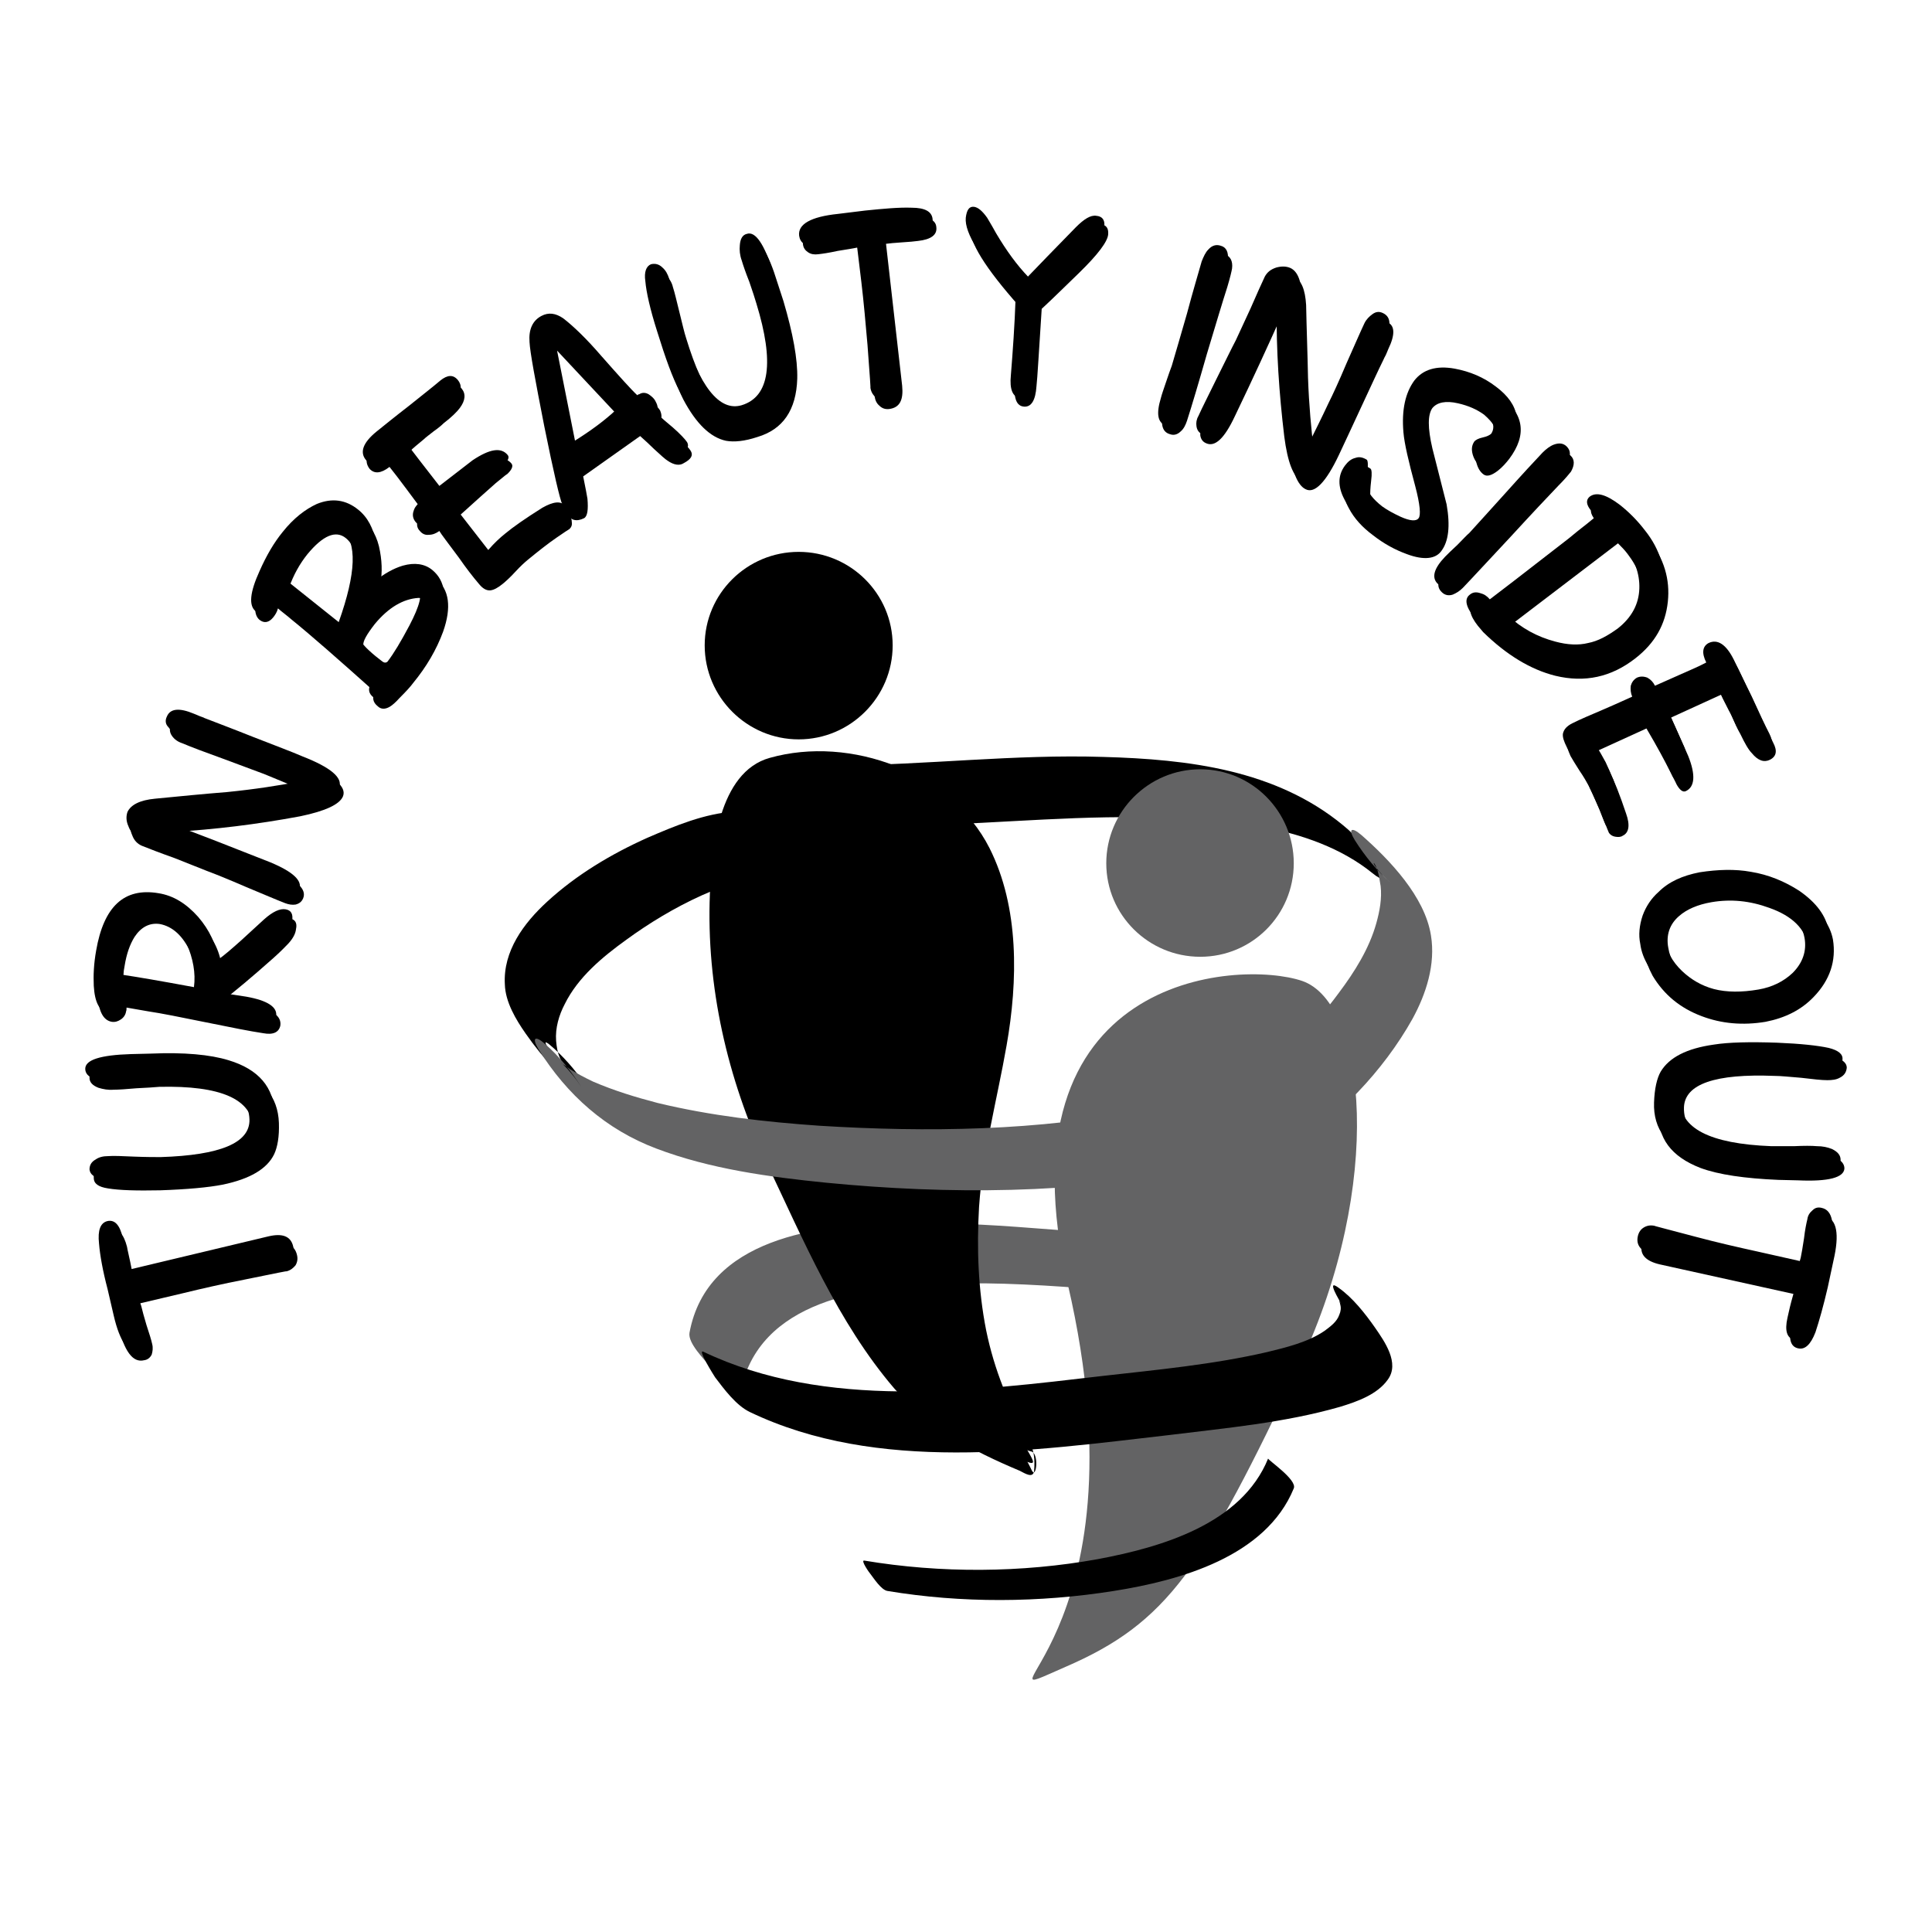 <?xml version="1.0" encoding="utf-8"?>
<!-- Generator: Adobe Illustrator 13.0.0, SVG Export Plug-In . SVG Version: 6.00 Build 14948)  -->
<!DOCTYPE svg PUBLIC "-//W3C//DTD SVG 1.0//EN" "http://www.w3.org/TR/2001/REC-SVG-20010904/DTD/svg10.dtd">
<svg version="1.0" id="Layer_1" xmlns="http://www.w3.org/2000/svg" xmlns:xlink="http://www.w3.org/1999/xlink" x="0px" y="0px"
	 width="192.756px" height="192.756px" viewBox="0 0 192.756 192.756" enable-background="new 0 0 192.756 192.756"
	 xml:space="preserve">
<g>
	<polygon fill-rule="evenodd" clip-rule="evenodd" fill="#FFFFFF" points="0,0 192.756,0 192.756,192.756 0,192.756 0,0 	"/>
	<path fill-rule="evenodd" clip-rule="evenodd" d="M89.061,64.39c0,5.162-4.215,9.377-9.377,9.377s-9.377-4.215-9.377-9.377
		s4.215-9.33,9.377-9.33S89.061,59.228,89.061,64.39L89.061,64.39z"/>
	<path fill-rule="evenodd" clip-rule="evenodd" fill="#636364" d="M120.934,123.541c-10.467,0-20.838-1.752-31.304-1.516
		c-7.909,0.143-19.085,1.469-20.838,10.939c-0.189,1.043,1.516,2.699,2.084,3.41c0.142,0.143,2.936,2.889,2.983,2.605
		c1.752-9.33,12.55-10.656,20.412-10.893c10.608-0.379,21.122,1.469,31.73,1.516c0.237,0-1.941-3.221-2.084-3.41
		C123.302,125.482,121.976,123.541,120.934,123.541L120.934,123.541z"/>
	<path fill-rule="evenodd" clip-rule="evenodd" d="M76.511,114.828c-8.382-17.76-6.488-35.709-0.142-37.888
		c6.394-2.226,30.546-0.758,23.3,29.884c-8.429,35.613,10.704,42.434,0.096,37.887C89.629,140.354,86.078,135.049,76.511,114.828
		L76.511,114.828z"/>
	<path fill-rule="evenodd" clip-rule="evenodd" d="M76.558,113.691c-2.652-5.73-4.499-11.746-5.256-17.997
		c-0.568-4.736-0.426-9.945,1.752-14.302c1.989-3.931,6.204-4.167,10.135-3.884c4.547,0.332,8.998,1.99,12.313,5.162
		c5.683,5.352,5.967,13.545,4.594,20.744c-0.947,5.02-2.131,9.898-2.558,15.061c-0.284,3.646-0.284,7.34,0,10.986
		c0.427,5.02,1.61,9.992,3.884,14.445c0.474,0.947,1.089,1.846,1.516,2.793c0.474,0.947,0.758-1.799-0.095-1.895
		c-0.379-0.094-0.758-0.283-1.09-0.426c-4.783-1.988-9.093-4.309-12.55-8.24C83.615,129.697,80.158,121.268,76.558,113.691
		c0.143,0.283-0.378,1.656-0.094,2.273c3.646,7.672,7.151,16.006,12.739,22.541c3.41,3.932,7.814,6.252,12.55,8.24
		c0.474,0.238,1.326,0.807,1.421,0c0.095-1.184,0-2.035-0.521-3.029c-1.989-3.459-3.458-7.057-4.263-10.988
		c-0.805-4.072-0.947-8.193-0.71-12.312c0.379-5.494,1.8-10.703,2.746-16.104c1.138-6.439,1.279-13.78-1.704-19.7
		c-3.836-7.577-13.876-11.271-21.928-8.998c-5.114,1.421-5.825,9.235-5.967,13.545c-0.379,9.282,1.752,18.423,5.636,26.806
		C76.322,115.633,76.843,114.26,76.558,113.691L76.558,113.691z"/>
	<path fill-rule="evenodd" clip-rule="evenodd" d="M73.338,80.966c-3.031,0.19-5.967,1.421-8.714,2.605
		c-3.599,1.61-7.104,3.694-10.04,6.394c-2.321,2.131-4.404,4.925-4.215,8.241c0.047,1.752,1.089,3.504,2.084,4.924
		c1.752,2.512,3.836,4.736,6.251,6.678c1.231,0.996-0.142-1.42-0.331-1.609c-0.995-1.469-2.227-2.889-3.6-4.025
		c-1.373-1.043,1.847,2.984,1.089,1.373c-0.237-0.521-0.332-1.137-0.379-1.705c-0.095-1.277,0.284-2.557,0.853-3.646
		c1.326-2.699,3.789-4.736,6.157-6.44c4.404-3.221,10.371-6.346,15.912-6.725c0.332-0.047-1.941-3.268-2.083-3.41
		C75.801,82.955,74.38,80.918,73.338,80.966L73.338,80.966z"/>
	<path fill-rule="evenodd" clip-rule="evenodd" d="M88.635,82.387c8.288,0,16.576-0.947,24.863-0.853
		c7.672,0.047,17.238,0.568,23.442,5.588c1.042,0.853,1.374,0.663,0.663-0.521c-0.947-1.516-2.179-3.125-3.599-4.262
		c-6.726-5.541-15.439-6.583-23.917-6.82c-8.855-0.284-17.665,0.805-26.52,0.853c-0.237,0,1.941,3.22,2.083,3.41
		C86.22,80.492,87.545,82.387,88.635,82.387L88.635,82.387z"/>
	<path fill-rule="evenodd" clip-rule="evenodd" fill="#636364" d="M129.694,136.092c8.431-17.949,6.631-35.994,0.237-38.219
		c-6.394-2.179-30.546-0.663-23.396,30.262c8.335,35.852-10.845,42.812-0.236,38.172
		C116.481,161.902,120.033,156.551,129.694,136.092L129.694,136.092z"/>
	<path fill-rule="evenodd" clip-rule="evenodd" fill="#636364" d="M138.788,88.117c-2.321-2.037-1.8-2.7-1.326-1.184
		c0.142,0.474,0.189,0.995,0.284,1.468c0.142,1.231-0.095,2.51-0.427,3.694c-0.71,2.557-2.179,4.878-3.741,6.961
		c-2.747,3.742-6.299,7.246-10.276,9.613c-0.427,0.285,3.978,6.678,5.067,6.062c5.066-3.078,9.66-7.908,12.55-13.07
		c1.373-2.51,2.32-5.447,1.847-8.335c-0.615-3.883-4.12-7.53-6.914-9.993c-1.042-0.899-1.373-0.615-0.663,0.521
		C136.183,85.417,137.414,86.933,138.788,88.117L138.788,88.117z"/>
	<path fill-rule="evenodd" clip-rule="evenodd" fill="#636364" d="M114.209,110.707c-10.562,2.131-21.738,2.273-32.441,1.609
		c-5.446-0.379-10.845-0.994-16.149-2.271c-2.178-0.568-4.357-1.232-6.441-2.131c-0.805-0.381-1.61-0.807-2.368-1.279
		c-0.095-0.096-0.758-0.568-0.616-0.426c-0.284-0.285-0.284-0.238,0,0c0.663,0.662,1.278,1.42,1.799,2.225
		c-0.995-1.562-2.226-3.078-3.599-4.262c-0.994-0.9-1.373-0.664-0.663,0.521c2.842,4.545,6.725,8.002,11.745,9.896
		c5.352,2.037,11.271,2.842,16.954,3.41c12.124,1.184,24.911,1.137,36.845-1.277c0.379-0.049-1.941-3.221-2.083-3.363
		C116.719,112.791,115.155,110.518,114.209,110.707L114.209,110.707z"/>
	<path fill-rule="evenodd" clip-rule="evenodd" d="M126.521,145.516c-2.652,6.535-10.655,8.855-17.001,10.041
		c-7.578,1.373-15.676,1.42-23.301,0.141c-0.379-0.047,0.521,1.232,0.615,1.326c0.332,0.426,1.089,1.611,1.705,1.705
		c7.388,1.232,15.155,1.184,22.59,0c6.583-1.041,15.155-3.41,17.949-10.229C129.458,147.646,126.475,145.658,126.521,145.516
		L126.521,145.516z"/>
	<path fill-rule="evenodd" clip-rule="evenodd" d="M133.815,130.076c-0.38-0.615-0.143-0.236-0.095,0.096
		c0.095,0.332,0.047,0.662-0.095,0.994c-0.237,0.711-0.9,1.184-1.468,1.609c-1.658,1.139-3.837,1.658-5.778,2.131
		c-5.352,1.232-10.893,1.754-16.339,2.369c-13.024,1.516-27.658,3.41-39.876-2.416c-0.616-0.283,1.089,2.416,1.184,2.559
		c0.9,1.184,2.083,2.793,3.457,3.457c12.739,6.109,28.131,3.883,41.675,2.32c5.73-0.711,11.65-1.232,17.239-2.842
		c1.704-0.521,3.693-1.23,4.735-2.699c1.231-1.658-0.331-3.836-1.278-5.209c-0.995-1.422-2.227-2.984-3.646-3.979
		C132.252,127.52,133.673,129.793,133.815,130.076L133.815,130.076z"/>
	<path fill-rule="evenodd" clip-rule="evenodd" fill="#636364" d="M129.079,86.128c0,5.162-4.168,9.33-9.33,9.33
		c-5.161,0-9.376-4.167-9.376-9.33s4.215-9.377,9.376-9.377C124.911,76.751,129.079,80.966,129.079,86.128L129.079,86.128z"/>
	<path fill-rule="evenodd" clip-rule="evenodd" d="M11.062,122.736c0.758-0.189,1.279,0.379,1.61,1.656
		c0.047,0.332,0.19,0.854,0.332,1.564c0.142,0.709,0.237,1.23,0.332,1.562l13.829-3.314c1.421-0.332,2.226,0,2.463,0.994
		c0.095,0.379,0.047,0.711-0.142,1.041c-0.237,0.285-0.521,0.521-0.947,0.615c0.284-0.094-1.089,0.189-4.12,0.807
		c-2.179,0.426-4.262,0.898-6.204,1.373l-4.215,0.994l0.095,0.283c0.095,0.428,0.284,1.09,0.521,1.896
		c0.284,0.852,0.474,1.467,0.568,1.893c0.095,0.379,0.047,0.711-0.047,1.043c-0.142,0.283-0.379,0.52-0.758,0.568
		c-1.137,0.283-1.989-0.9-2.652-3.6l-0.615-2.605c-0.426-1.846-0.711-3.361-0.853-4.594
		C10.114,123.588,10.398,122.879,11.062,122.736L11.062,122.736z"/>
	<path fill-rule="evenodd" clip-rule="evenodd" d="M15.418,105.971c3.362-0.094,5.967,0.143,7.814,0.664
		c2.984,0.947,4.499,2.746,4.594,5.398c0.047,1.373-0.142,2.416-0.474,3.125c-0.71,1.469-2.415,2.463-5.115,3.031
		c-1.468,0.285-3.551,0.475-6.251,0.568c-2.368,0.047-4.073,0-5.209-0.189c-0.947-0.143-1.421-0.473-1.421-1.041
		c-0.047-0.428,0.189-0.758,0.568-0.996c0.379-0.188,0.758-0.33,1.231-0.33c0.568,0,1.468,0,2.604,0.047
		c1.184,0.047,2.083,0.096,2.652,0.047c5.967-0.143,8.903-1.42,8.856-3.693c-0.095-2.936-3.22-4.311-9.377-4.168
		c-0.521,0.047-1.279,0.096-2.273,0.143c-1.042,0.094-1.799,0.143-2.273,0.143c-0.568,0.047-1.042-0.049-1.515-0.189
		c-0.616-0.238-0.9-0.568-0.9-0.996c-0.047-0.898,1.468-1.42,4.499-1.516L15.418,105.971L15.418,105.971z"/>
	<path fill-rule="evenodd" clip-rule="evenodd" d="M28.868,91.622c0.568,0.095,0.805,0.426,0.663,1.089
		c-0.047,0.427-0.284,0.9-0.757,1.421c-0.237,0.237-0.711,0.757-1.516,1.468c-2.131,1.895-3.836,3.314-5.067,4.262l2.747,0.475
		c2.179,0.33,3.173,0.994,3.031,1.988c-0.142,0.664-0.71,0.947-1.705,0.758c-1.279-0.189-3.173-0.568-5.73-1.088
		c-2.558-0.521-4.452-0.9-5.73-1.09l-2.179-0.379c0,0.141,0,0.283-0.047,0.379c-0.047,0.332-0.236,0.615-0.521,0.805
		s-0.568,0.285-0.9,0.236c-0.853-0.143-1.326-1.041-1.421-2.699c-0.047-1.041,0.047-2.226,0.237-3.504
		c0.758-4.404,2.842-6.346,6.251-5.777c1.468,0.284,2.794,1.042,3.931,2.368c1.184,1.326,1.847,2.747,1.989,4.31
		c0.664-0.521,1.468-1.184,2.368-1.989c0.758-0.663,1.516-1.373,2.273-2.036C27.637,91.858,28.347,91.527,28.868,91.622
		L28.868,91.622z M15.939,92.189c-0.995-0.142-1.847,0.285-2.51,1.279c-0.474,0.758-0.805,1.705-0.995,2.889
		c-0.142,0.663-0.142,1.23-0.094,1.752c1.657,0.236,4.12,0.664,7.388,1.232c0.189-1.422-0.047-2.842-0.71-4.31
		C18.26,93.374,17.218,92.427,15.939,92.189L15.939,92.189z"/>
	<path fill-rule="evenodd" clip-rule="evenodd" d="M30.573,76.325c2.794,1.137,4.025,2.179,3.646,3.126
		c-0.332,0.805-1.752,1.468-4.262,1.989c-4.31,0.805-8.572,1.326-12.74,1.563c2.937,1.089,6.347,2.368,10.182,3.931
		c2.273,0.9,3.221,1.8,2.842,2.699c-0.142,0.332-0.379,0.521-0.758,0.616c-0.332,0.047-0.663,0-1.042-0.142
		c-0.853-0.332-2.178-0.9-3.883-1.61c-1.752-0.757-3.031-1.278-3.931-1.61c-0.71-0.284-1.8-0.71-3.22-1.279
		c-1.468-0.521-2.558-0.947-3.268-1.231c-0.426-0.189-0.758-0.521-0.947-1.042c-0.237-0.521-0.237-0.994-0.047-1.468
		c0.284-0.71,1.184-1.137,2.699-1.326c2.416-0.189,4.831-0.426,7.246-0.663c2.794-0.285,5.209-0.616,7.151-1.042
		c-1.042-0.426-2.368-0.995-3.884-1.61c-0.899-0.332-2.273-0.853-4.072-1.516c-1.848-0.663-3.221-1.184-4.12-1.563
		c-0.427-0.142-0.758-0.379-0.995-0.71c-0.237-0.332-0.284-0.663-0.142-1.089c0.331-0.758,1.231-0.853,2.699-0.284
		c0.142,0.047,0.332,0.142,0.568,0.237c0.284,0.095,0.426,0.189,0.521,0.189c1.089,0.426,2.699,1.089,4.878,1.941
		C27.874,75.236,29.484,75.898,30.573,76.325L30.573,76.325z"/>
	<path fill-rule="evenodd" clip-rule="evenodd" d="M36.161,51.746c0.9,0.758,1.516,1.847,1.752,3.268
		c0.237,1.279,0.237,2.558-0.095,3.836c0.9-0.758,1.8-1.231,2.794-1.516c1.184-0.332,2.131-0.189,2.889,0.426
		c1.326,1.042,1.563,2.841,0.71,5.257c-0.663,1.8-1.658,3.504-2.983,5.115c-0.237,0.332-0.71,0.852-1.374,1.515
		c-0.379,0.426-0.71,0.71-0.947,0.853c-0.474,0.284-0.9,0.284-1.231-0.047c-0.474-0.379-0.568-0.853-0.284-1.42
		c-3.599-3.221-6.346-5.636-8.335-7.246c-0.426-0.379-0.9-0.71-1.326-1.089c-0.095,0.379-0.284,0.663-0.474,0.9
		c-0.426,0.521-0.9,0.616-1.374,0.237c-0.663-0.568-0.568-1.895,0.426-3.978c0.711-1.61,1.468-2.889,2.273-3.883
		c1.137-1.374,2.273-2.321,3.458-2.794C33.509,50.515,34.883,50.704,36.161,51.746L36.161,51.746z M34.504,53.687
		c-0.995-0.805-2.273-0.284-3.836,1.61c-0.758,0.947-1.374,2.037-1.847,3.362c0.332,0.284,2.131,1.705,5.352,4.263
		C35.925,58.044,36.067,54.966,34.504,53.687L34.504,53.687z M42.129,59.749c-0.095-0.047-0.189-0.095-0.379-0.095
		c-1.516,0.095-2.983,0.947-4.357,2.605c-0.805,1.042-1.231,1.752-1.136,2.179c0.047,0.426,0.615,1.042,1.657,1.894l0.663,0.568
		c0.19,0.142,0.332,0.142,0.474-0.047c0.616-0.758,1.374-1.989,2.179-3.6C42.271,61.312,42.555,60.128,42.129,59.749L42.129,59.749z
		"/>
	<path fill-rule="evenodd" clip-rule="evenodd" d="M56.763,51.367c0.189,0.189,0.284,0.426,0.284,0.71
		c0.047,0.332-0.048,0.521-0.237,0.71c-0.095,0.048-0.521,0.332-1.279,0.853c-0.9,0.615-1.847,1.373-2.889,2.226
		c-0.285,0.237-0.71,0.616-1.231,1.184s-0.947,0.947-1.231,1.184c-0.521,0.426-0.899,0.616-1.231,0.664
		c-0.426,0.047-0.805-0.19-1.184-0.664c-0.568-0.663-1.231-1.515-1.989-2.604c-1.089-1.468-1.752-2.321-1.942-2.652
		c-0.332,0.236-0.663,0.379-1.042,0.379c-0.378,0.047-0.663-0.095-0.899-0.379c-0.284-0.284-0.332-0.616-0.237-0.995
		c0.095-0.379,0.284-0.71,0.568-0.947c-0.284-0.379-0.852-1.137-1.657-2.226c-0.71-0.948-1.279-1.705-1.705-2.226
		c-0.853,0.663-1.516,0.71-1.989,0.189c-0.615-0.805-0.284-1.705,1.09-2.841c0.663-0.568,1.752-1.421,3.173-2.558
		c1.42-1.089,2.51-1.942,3.22-2.557c0.71-0.568,1.278-0.568,1.705-0.047c0.426,0.521,0.378,1.184-0.189,1.941
		c-0.284,0.379-0.805,0.9-1.61,1.516c-0.189,0.189-0.521,0.474-0.995,0.805c-0.474,0.379-0.805,0.615-0.995,0.805
		c-0.568,0.474-1.042,0.852-1.373,1.184c0.71,0.947,1.847,2.416,3.315,4.31c1.137-0.853,2.226-1.705,3.363-2.558
		c1.657-1.136,2.794-1.326,3.457-0.521c0.19,0.237,0.047,0.616-0.473,1.089c0.142-0.142-0.237,0.142-1.089,0.852
		c-0.853,0.758-2.084,1.847-3.646,3.268l3.268,4.262c0.663-0.663,1.231-1.184,1.705-1.61c0.805-0.663,2.083-1.516,3.741-2.558
		C55.579,50.893,56.336,50.846,56.763,51.367L56.763,51.367z"/>
	<path fill-rule="evenodd" clip-rule="evenodd" d="M68.934,45.021c0.237,0.426,0,0.805-0.71,1.184
		c-0.426,0.284-0.994,0.189-1.61-0.237c-0.237-0.142-0.71-0.568-1.374-1.184c-0.426-0.426-0.899-0.852-1.373-1.278l-5.683,4.025
		c0.237,1.184,0.379,1.895,0.426,2.226c0.095,1.089,0,1.752-0.332,1.941c-0.757,0.379-1.374,0.237-1.752-0.521
		c-0.284-0.474-0.9-3.078-1.847-7.814c-0.9-4.594-1.374-7.388-1.468-8.335c-0.095-1.279,0.332-2.178,1.231-2.652
		c0.663-0.379,1.374-0.284,2.131,0.284c1.089,0.805,2.368,2.037,3.789,3.694c1.8,2.036,2.983,3.363,3.599,3.931
		c0.047-0.047,0.142-0.047,0.189-0.094c0.332-0.19,0.616-0.143,0.947,0c0.332,0.189,0.568,0.473,0.758,0.757
		c0.189,0.426,0.189,0.805,0,1.137c0.568,0.474,1.089,0.947,1.657,1.421C68.271,44.215,68.744,44.689,68.934,45.021L68.934,45.021z
		 M61.925,41.753l-6.346-6.772c0.663,3.363,1.326,6.678,1.989,9.993C59.32,43.837,60.788,42.795,61.925,41.753L61.925,41.753z"/>
	<path fill-rule="evenodd" clip-rule="evenodd" d="M78.169,30.055c0.947,3.221,1.42,5.778,1.373,7.72
		c-0.095,3.125-1.42,5.067-3.978,5.825c-1.279,0.426-2.321,0.521-3.126,0.379c-1.562-0.332-2.983-1.705-4.262-4.121
		c-0.663-1.326-1.421-3.268-2.226-5.873c-0.663-2.273-1.089-3.931-1.184-5.067c-0.095-0.947,0.094-1.516,0.615-1.658
		c0.378-0.142,0.758-0.047,1.136,0.284c0.285,0.284,0.521,0.663,0.616,1.089c0.189,0.568,0.378,1.42,0.663,2.557
		c0.285,1.137,0.474,1.989,0.663,2.557c1.752,5.731,3.694,8.241,5.92,7.53c2.794-0.853,3.315-4.215,1.516-10.135
		c-0.143-0.474-0.426-1.184-0.758-2.131c-0.332-0.994-0.616-1.705-0.758-2.178c-0.142-0.521-0.189-0.995-0.189-1.516
		c0.047-0.616,0.284-0.995,0.758-1.137c0.853-0.284,1.705,1.042,2.604,3.979L78.169,30.055L78.169,30.055z"/>
	<path fill-rule="evenodd" clip-rule="evenodd" d="M93.418,22.667c0.095,0.758-0.521,1.232-1.847,1.374
		c-0.332,0.047-0.853,0.094-1.61,0.142c-0.71,0.048-1.231,0.095-1.563,0.142l1.61,14.161c0.142,1.42-0.237,2.178-1.279,2.32
		c-0.379,0.047-0.71-0.047-0.994-0.331c-0.285-0.237-0.426-0.569-0.474-0.948c0,0.284-0.095-1.137-0.332-4.215
		c-0.189-2.226-0.379-4.309-0.616-6.346l-0.473-4.262h-0.332c-0.426,0.095-1.089,0.189-1.941,0.332
		c-0.853,0.189-1.516,0.284-1.942,0.331c-0.378,0.047-0.71,0-0.994-0.189s-0.474-0.426-0.521-0.805
		c-0.142-1.136,1.184-1.894,3.883-2.178l2.7-0.332c1.894-0.189,3.41-0.284,4.641-0.284C92.66,21.625,93.371,21.957,93.418,22.667
		L93.418,22.667z"/>
	<path fill-rule="evenodd" clip-rule="evenodd" d="M110.562,23.378c-0.048,0.71-0.995,1.989-2.89,3.836
		c-1.231,1.184-2.462,2.415-3.741,3.599c-0.284,4.31-0.426,6.915-0.521,7.72c-0.096,1.421-0.521,2.083-1.231,2.036
		c-0.758-0.047-1.042-0.805-0.947-2.273c0.236-2.368,0.379-4.925,0.474-7.719c-3.41-3.836-5.068-6.488-4.925-8.003
		c0.047-0.758,0.331-1.089,0.805-1.042c0.379,0,0.853,0.379,1.327,1.089c0.047,0.095,0.331,0.568,0.899,1.515
		c0.994,1.752,2.036,3.221,3.173,4.31c1.042-1.089,2.652-2.747,4.736-4.925c0.805-0.805,1.468-1.184,2.084-1.137
		C110.373,22.431,110.609,22.762,110.562,23.378L110.562,23.378z"/>
	<path fill-rule="evenodd" clip-rule="evenodd" d="M118.424,41.99c-0.143,0.426-0.332,0.805-0.616,1.042
		c-0.331,0.332-0.71,0.426-1.089,0.284c-0.853-0.237-0.994-1.184-0.521-2.747c0.142-0.332,0.331-0.9,0.567-1.61
		c0.237-0.71,0.427-1.231,0.521-1.563c0.379-1.184,0.853-2.889,1.516-5.209c0.615-2.321,1.137-4.073,1.516-5.209
		c0.142-0.521,0.378-0.9,0.662-1.231c0.332-0.379,0.758-0.521,1.231-0.379c0.521,0.19,0.806,0.663,0.711,1.421
		c-0.048,0.284-0.189,0.9-0.474,1.847c-0.474,1.468-1.137,3.694-2.036,6.677C119.561,38.295,118.897,40.522,118.424,41.99
		L118.424,41.99z"/>
	<path fill-rule="evenodd" clip-rule="evenodd" d="M133.578,45.399c-1.278,2.7-2.415,3.884-3.315,3.41
		c-0.805-0.379-1.42-1.847-1.704-4.404c-0.569-4.357-0.806-8.62-0.758-12.787c-1.279,2.841-2.794,6.157-4.594,9.898
		c-1.042,2.226-1.989,3.126-2.889,2.699c-0.332-0.142-0.521-0.426-0.569-0.805c0-0.332,0.048-0.664,0.19-1.042
		c0.426-0.805,1.041-2.084,1.894-3.789c0.853-1.657,1.469-2.936,1.848-3.789c0.331-0.71,0.853-1.752,1.468-3.173
		c0.616-1.374,1.137-2.462,1.468-3.125c0.189-0.426,0.568-0.711,1.09-0.9c0.521-0.189,0.994-0.189,1.421,0.047
		c0.71,0.332,1.089,1.231,1.184,2.794c0.048,2.415,0.143,4.83,0.189,7.246c0.095,2.794,0.331,5.209,0.568,7.198
		c0.568-1.042,1.184-2.273,1.895-3.741c0.379-0.9,0.994-2.226,1.8-4.025c0.757-1.8,1.373-3.126,1.799-3.979
		c0.189-0.378,0.427-0.71,0.758-0.947c0.332-0.237,0.71-0.237,1.09-0.047c0.758,0.332,0.805,1.231,0.095,2.699
		c-0.048,0.142-0.143,0.332-0.237,0.568c-0.142,0.237-0.189,0.379-0.237,0.474c-0.521,1.042-1.23,2.605-2.225,4.736
		C134.81,42.747,134.1,44.311,133.578,45.399L133.578,45.399z"/>
	<path fill-rule="evenodd" clip-rule="evenodd" d="M143.808,54.966c-0.568,0.805-1.752,0.947-3.409,0.332
		c-1.185-0.426-2.321-1.042-3.41-1.894c-1.089-0.805-1.895-1.705-2.415-2.7c-0.711-1.278-0.711-2.415,0-3.41
		c0.284-0.378,0.663-0.616,1.041-0.758c0.379-0.142,0.758-0.047,1.137,0.237c0.095,0.095,0.143,0.474,0.048,1.184
		c-0.095,0.805-0.095,1.279-0.095,1.421c0.142,0.663,0.663,1.326,1.562,1.989c0.521,0.379,1.137,0.758,1.848,1.042
		c0.994,0.474,1.61,0.521,1.847,0.189c0.237-0.332,0.095-1.374-0.379-3.22c-0.663-2.462-1.042-4.262-1.184-5.399
		c-0.19-2.179,0.188-3.931,1.136-5.162c0.806-1.089,2.132-1.469,3.979-1.137c1.516,0.237,2.889,0.853,4.12,1.752
		c2.415,1.847,2.747,3.931,0.947,6.346c-0.332,0.426-0.711,0.853-1.137,1.184c-0.615,0.474-1.089,0.616-1.421,0.379
		c-0.331-0.237-0.568-0.616-0.71-1.137c-0.143-0.474-0.095-0.9,0.189-1.231c0.142-0.189,0.426-0.331,0.853-0.426
		c0.379-0.095,0.663-0.236,0.805-0.426c0.332-0.426,0.284-0.9-0.048-1.515c-0.236-0.474-0.615-0.853-1.041-1.231
		c-0.711-0.521-1.563-0.899-2.605-1.137c-1.23-0.284-2.083-0.095-2.557,0.474c-0.474,0.663-0.474,1.989,0,4.026
		c0.474,1.847,0.947,3.741,1.42,5.588C144.708,52.503,144.519,54.019,143.808,54.966L143.808,54.966z"/>
	<path fill-rule="evenodd" clip-rule="evenodd" d="M145.939,58.66c-0.332,0.332-0.663,0.521-0.995,0.664
		c-0.426,0.142-0.805,0.047-1.089-0.237c-0.663-0.616-0.38-1.468,0.758-2.652c0.236-0.284,0.663-0.71,1.184-1.231
		c0.521-0.521,0.947-0.9,1.184-1.184c0.853-0.853,2.084-2.179,3.646-3.979c1.611-1.799,2.842-3.125,3.694-4.025
		c0.332-0.378,0.71-0.616,1.09-0.758c0.521-0.237,0.947-0.142,1.278,0.189c0.426,0.379,0.426,0.947,0.047,1.61
		c-0.189,0.237-0.568,0.71-1.278,1.421c-1.042,1.089-2.652,2.794-4.736,5.067C148.591,55.818,147.028,57.523,145.939,58.66
		L145.939,58.66z"/>
	<path fill-rule="evenodd" clip-rule="evenodd" d="M163.178,65.669c-2.416,1.895-5.067,2.463-8.004,1.752
		c-2.463-0.616-4.878-2.084-7.198-4.357c-0.143-0.189-0.332-0.379-0.521-0.616c-0.853-1.089-0.994-1.847-0.426-2.273
		c0.284-0.237,0.663-0.284,1.042-0.142c0.379,0.142,0.71,0.331,0.947,0.615c0.805-0.568,1.657-1.184,2.462-1.847l5.21-4.073
		c0.379-0.284,0.899-0.663,1.516-1.136c0.758-0.663,1.278-1.042,1.468-1.184c-0.189-0.189-0.379-0.379-0.521-0.521
		c-0.521-0.663-0.568-1.137-0.142-1.421c0.663-0.521,1.657-0.284,2.983,0.805c0.9,0.71,1.753,1.515,2.51,2.51
		c1.517,1.942,2.132,4.025,1.896,6.252C166.161,62.307,165.119,64.153,163.178,65.669L163.178,65.669z M161.805,63.538
		c1.373-1.089,2.083-2.416,2.131-3.979c0.047-1.468-0.474-2.889-1.563-4.309c-0.284-0.379-0.615-0.711-0.947-1.042l-10.561,8.051
		c1.326,1.279,2.937,2.179,4.736,2.652c1.184,0.284,2.272,0.332,3.268,0.142C159.814,64.817,160.81,64.343,161.805,63.538
		L161.805,63.538z"/>
	<path fill-rule="evenodd" clip-rule="evenodd" d="M161.898,83.381c-0.189,0.143-0.474,0.143-0.758,0.095
		c-0.284-0.048-0.474-0.189-0.615-0.379c-0.047-0.095-0.237-0.568-0.568-1.421c-0.379-1.042-0.9-2.131-1.468-3.315
		c-0.189-0.332-0.474-0.853-0.9-1.468c-0.426-0.663-0.71-1.136-0.899-1.468c-0.284-0.616-0.379-1.042-0.331-1.373
		c0.047-0.379,0.378-0.711,0.899-0.995c0.758-0.379,1.752-0.853,2.983-1.374c1.657-0.71,2.652-1.137,2.983-1.279
		c-0.142-0.379-0.189-0.758-0.095-1.089c0.048-0.379,0.237-0.663,0.568-0.806c0.331-0.189,0.71-0.189,1.042,0
		c0.331,0.143,0.616,0.427,0.805,0.758c0.427-0.189,1.279-0.568,2.558-1.136c1.042-0.426,1.895-0.853,2.511-1.136
		c-0.427-0.995-0.379-1.611,0.283-1.942c0.9-0.474,1.705,0.095,2.511,1.658c0.379,0.805,0.994,2.036,1.752,3.694
		s1.373,2.889,1.753,3.694c0.426,0.805,0.331,1.373-0.332,1.705c-0.568,0.284-1.184,0.095-1.8-0.663
		c-0.332-0.332-0.711-0.995-1.137-1.894c-0.142-0.237-0.331-0.616-0.568-1.137c-0.236-0.521-0.426-0.947-0.568-1.184
		c-0.331-0.663-0.615-1.184-0.805-1.61c-1.137,0.521-2.794,1.279-4.973,2.273c0.568,1.278,1.137,2.557,1.705,3.836
		c0.757,1.895,0.663,3.079-0.237,3.505c-0.284,0.142-0.615-0.095-0.947-0.71c0.095,0.189-0.095-0.237-0.615-1.231
		c-0.521-1.042-1.278-2.462-2.368-4.31l-4.878,2.226c0.521,0.805,0.899,1.468,1.185,2.037c0.473,0.947,1.041,2.368,1.657,4.215
		C162.656,82.339,162.515,83.097,161.898,83.381L161.898,83.381z"/>
	<path fill-rule="evenodd" clip-rule="evenodd" d="M176.153,101.945c-2.272,0.379-4.404,0.189-6.393-0.568
		c-2.132-0.805-3.741-2.131-4.878-4.025c-0.427-0.805-0.711-1.562-0.854-2.273c-0.142-0.947-0.094-1.895,0.285-2.841
		c0.331-0.9,0.853-1.705,1.562-2.416c0.995-0.947,2.368-1.61,4.072-1.894c1.848-0.332,3.6-0.379,5.163-0.095
		c1.752,0.332,3.362,0.947,4.782,1.941c1.705,1.137,2.7,2.463,2.984,3.979c0.331,2.084-0.284,4.024-1.942,5.729
		C179.705,100.762,178.096,101.566,176.153,101.945L176.153,101.945z M175.822,99.625c1.373-0.236,2.558-0.805,3.41-1.705
		c1.042-0.994,1.421-2.131,1.184-3.457c-0.284-1.799-1.61-3.078-3.884-3.883c-1.941-0.71-3.836-0.9-5.777-0.568
		c-1.373,0.236-2.463,0.71-3.221,1.373c-0.947,0.805-1.326,1.895-1.089,3.173c0.189,1.184,0.805,2.226,1.752,3.172
		c0.9,0.9,1.989,1.469,3.173,1.801C172.696,99.861,174.165,99.91,175.822,99.625L175.822,99.625z"/>
	<path fill-rule="evenodd" clip-rule="evenodd" d="M177.432,117.717c-3.362-0.143-5.967-0.521-7.766-1.186
		c-2.937-1.135-4.31-2.982-4.215-5.682c0.047-1.373,0.236-2.369,0.662-3.078c0.806-1.373,2.558-2.273,5.257-2.699
		c1.516-0.189,3.6-0.238,6.299-0.143c2.368,0.047,4.073,0.236,5.162,0.521c0.947,0.189,1.421,0.566,1.421,1.088
		c-0.047,0.428-0.236,0.758-0.71,0.994c-0.332,0.189-0.758,0.238-1.231,0.238c-0.568,0-1.421-0.096-2.605-0.238
		c-1.184-0.094-2.036-0.189-2.651-0.189c-5.92-0.236-8.951,0.807-9.046,3.127c-0.095,2.936,2.937,4.498,9.093,4.736
		c0.521,0,1.279,0,2.273,0c1.042,0,1.8,0,2.273,0c0.568,0.047,1.042,0.141,1.516,0.33c0.568,0.238,0.853,0.615,0.853,1.043
		c-0.048,0.9-1.563,1.326-4.642,1.184L177.432,117.717L177.432,117.717z"/>
	<path fill-rule="evenodd" clip-rule="evenodd" d="M179.422,134.529c-0.759-0.143-0.995-0.9-0.711-2.18
		c0.095-0.379,0.237-0.898,0.379-1.562c0.189-0.711,0.332-1.23,0.427-1.562l-13.924-3.078c-1.421-0.332-1.989-0.994-1.8-1.941
		c0.095-0.428,0.284-0.711,0.615-0.854c0.332-0.189,0.711-0.236,1.09-0.143c-0.284-0.094,1.089,0.285,4.073,1.043
		c2.178,0.568,4.215,1.041,6.203,1.516l4.215,0.898l0.048-0.283c0.095-0.426,0.237-1.09,0.331-1.941
		c0.143-0.854,0.237-1.516,0.332-1.941c0.095-0.379,0.236-0.664,0.521-0.9c0.237-0.236,0.568-0.283,0.9-0.236
		c1.137,0.283,1.421,1.752,0.805,4.404l-0.567,2.652c-0.427,1.846-0.854,3.361-1.231,4.498
		C180.653,134.15,180.085,134.67,179.422,134.529L179.422,134.529z"/>
	<path fill-rule="evenodd" clip-rule="evenodd" d="M10.683,121.836c0.757-0.189,1.278,0.379,1.563,1.658
		c0.095,0.379,0.189,0.898,0.331,1.609c0.142,0.664,0.285,1.186,0.332,1.562l13.876-3.314c1.421-0.332,2.226,0,2.463,0.994
		c0.095,0.379,0.047,0.711-0.189,0.996c-0.189,0.33-0.521,0.52-0.9,0.615c0.284-0.047-1.089,0.189-4.167,0.805
		c-2.131,0.475-4.215,0.9-6.204,1.373l-4.167,0.994l0.047,0.332c0.095,0.426,0.284,1.043,0.568,1.895
		c0.284,0.805,0.474,1.469,0.568,1.895c0.047,0.332,0.047,0.711-0.095,0.994c-0.142,0.332-0.379,0.521-0.71,0.615
		c-1.136,0.285-2.037-0.945-2.652-3.6l-0.615-2.65c-0.474-1.801-0.758-3.363-0.853-4.547
		C9.735,122.736,10.02,122.025,10.683,121.836L10.683,121.836z"/>
	<path fill-rule="evenodd" clip-rule="evenodd" d="M15.039,105.119c3.315-0.143,5.92,0.094,7.768,0.662
		c2.983,0.9,4.546,2.699,4.593,5.398c0.048,1.326-0.095,2.369-0.473,3.08c-0.71,1.467-2.416,2.463-5.067,3.029
		c-1.468,0.332-3.552,0.521-6.299,0.617c-2.32,0.047-4.072,0-5.162-0.189c-0.947-0.189-1.42-0.521-1.468-1.043
		c0-0.426,0.189-0.758,0.616-0.994c0.332-0.236,0.758-0.332,1.231-0.332c0.568-0.047,1.42,0,2.604,0.049
		c1.185,0.047,2.084,0.047,2.652,0.047c5.967-0.189,8.903-1.422,8.856-3.742c-0.095-2.936-3.22-4.309-9.424-4.119
		c-0.474,0-1.231,0.047-2.273,0.141c-0.995,0.096-1.752,0.143-2.273,0.143s-1.042-0.047-1.468-0.189
		c-0.616-0.236-0.947-0.568-0.947-1.041c0-0.9,1.516-1.373,4.546-1.469L15.039,105.119L15.039,105.119z"/>
	<path fill-rule="evenodd" clip-rule="evenodd" d="M28.489,90.722c0.568,0.095,0.758,0.474,0.663,1.137
		c-0.047,0.426-0.332,0.9-0.758,1.421c-0.237,0.237-0.758,0.71-1.516,1.42c-2.178,1.895-3.883,3.363-5.115,4.31l2.794,0.426
		c2.131,0.379,3.173,1.043,2.984,1.988c-0.095,0.711-0.664,0.947-1.658,0.807c-1.278-0.236-3.22-0.568-5.73-1.09
		c-2.558-0.521-4.499-0.9-5.778-1.137l-2.179-0.332c0,0.096,0,0.238,0,0.379c-0.047,0.332-0.237,0.568-0.521,0.807
		c-0.284,0.189-0.615,0.283-0.899,0.189c-0.853-0.143-1.326-1.043-1.421-2.701c-0.047-1.041,0-2.178,0.237-3.503
		c0.758-4.404,2.794-6.299,6.204-5.73c1.515,0.236,2.794,1.042,3.978,2.368c1.136,1.326,1.8,2.747,1.989,4.262
		c0.664-0.474,1.421-1.136,2.321-1.941c0.758-0.71,1.515-1.374,2.273-2.084C27.21,90.958,27.921,90.627,28.489,90.722L28.489,90.722
		z M15.513,91.337c-0.994-0.189-1.799,0.237-2.462,1.279c-0.521,0.757-0.853,1.705-1.042,2.841
		c-0.095,0.663-0.143,1.279-0.095,1.752c1.658,0.237,4.121,0.663,7.436,1.278c0.189-1.42-0.095-2.841-0.71-4.309
		C17.881,92.474,16.839,91.574,15.513,91.337L15.513,91.337z"/>
	<path fill-rule="evenodd" clip-rule="evenodd" d="M30.194,75.472c2.794,1.089,4.025,2.131,3.646,3.078
		c-0.332,0.853-1.799,1.516-4.31,1.989c-4.31,0.853-8.524,1.374-12.74,1.563c2.984,1.089,6.346,2.416,10.183,3.931
		c2.273,0.947,3.22,1.847,2.889,2.7c-0.142,0.331-0.379,0.568-0.805,0.663c-0.284,0.047-0.663,0-0.995-0.143
		c-0.853-0.331-2.179-0.9-3.931-1.61c-1.705-0.758-3.031-1.279-3.883-1.658c-0.71-0.284-1.8-0.71-3.268-1.231
		c-1.421-0.569-2.51-0.948-3.221-1.279c-0.426-0.143-0.758-0.521-0.947-1.042c-0.237-0.521-0.237-0.995-0.095-1.421
		c0.332-0.71,1.231-1.184,2.747-1.326c2.415-0.236,4.831-0.474,7.198-0.663c2.842-0.284,5.209-0.663,7.199-1.042
		c-1.089-0.474-2.368-0.994-3.883-1.61c-0.9-0.379-2.273-0.9-4.12-1.563c-1.847-0.663-3.173-1.184-4.073-1.516
		c-0.426-0.189-0.757-0.426-0.995-0.757c-0.284-0.284-0.331-0.663-0.142-1.042c0.332-0.805,1.231-0.899,2.699-0.284
		c0.142,0.047,0.332,0.142,0.568,0.237s0.426,0.142,0.474,0.189c1.089,0.426,2.747,1.042,4.878,1.895
		C27.448,74.383,29.105,74.999,30.194,75.472L30.194,75.472z"/>
	<path fill-rule="evenodd" clip-rule="evenodd" d="M35.735,50.846c0.947,0.758,1.515,1.847,1.8,3.315
		c0.236,1.231,0.189,2.51-0.095,3.789c0.9-0.71,1.8-1.231,2.747-1.515c1.184-0.332,2.179-0.189,2.936,0.426
		c1.326,1.089,1.563,2.841,0.663,5.304c-0.616,1.752-1.61,3.457-2.936,5.115c-0.284,0.332-0.71,0.805-1.374,1.468
		c-0.426,0.474-0.758,0.758-0.995,0.9c-0.426,0.237-0.853,0.237-1.184-0.047c-0.521-0.379-0.615-0.853-0.284-1.42
		c-3.6-3.268-6.394-5.683-8.335-7.246c-0.473-0.378-0.9-0.758-1.326-1.089c-0.142,0.331-0.284,0.615-0.474,0.899
		c-0.473,0.521-0.899,0.616-1.373,0.237c-0.71-0.568-0.568-1.895,0.378-3.978c0.711-1.61,1.468-2.889,2.321-3.931
		c1.089-1.374,2.272-2.273,3.41-2.794C33.13,49.662,34.504,49.851,35.735,50.846L35.735,50.846z M34.125,52.835
		c-1.042-0.806-2.32-0.284-3.836,1.61c-0.758,0.899-1.374,2.036-1.895,3.315c0.379,0.284,2.179,1.752,5.399,4.309
		C35.546,57.145,35.64,54.114,34.125,52.835L34.125,52.835z M41.703,58.897c-0.047-0.095-0.19-0.095-0.332-0.095
		c-1.563,0.047-2.984,0.947-4.357,2.604c-0.853,1.042-1.231,1.752-1.184,2.179c0.095,0.426,0.616,1.042,1.658,1.894L38.15,66
		c0.189,0.142,0.379,0.142,0.521,0c0.616-0.805,1.326-1.989,2.179-3.599C41.892,60.412,42.176,59.228,41.703,58.897L41.703,58.897z"
		/>
	<path fill-rule="evenodd" clip-rule="evenodd" d="M56.384,50.467c0.142,0.237,0.237,0.474,0.284,0.758
		c0,0.284-0.095,0.521-0.284,0.663c-0.095,0.095-0.474,0.379-1.231,0.899c-0.9,0.616-1.847,1.327-2.889,2.179
		c-0.284,0.237-0.71,0.663-1.231,1.231c-0.568,0.521-0.947,0.947-1.231,1.184c-0.521,0.379-0.947,0.616-1.231,0.664
		c-0.426,0-0.805-0.237-1.231-0.71c-0.521-0.663-1.184-1.516-1.989-2.605c-1.089-1.421-1.705-2.32-1.941-2.604
		c-0.285,0.237-0.664,0.379-0.995,0.379c-0.379,0-0.71-0.142-0.948-0.426c-0.236-0.284-0.331-0.616-0.236-0.994
		c0.095-0.379,0.284-0.664,0.616-0.948c-0.285-0.331-0.853-1.089-1.705-2.226c-0.71-0.947-1.279-1.657-1.705-2.226
		c-0.852,0.663-1.468,0.758-1.941,0.189c-0.616-0.757-0.284-1.705,1.042-2.794c0.71-0.568,1.752-1.421,3.22-2.557
		c1.421-1.137,2.51-1.989,3.173-2.558c0.71-0.568,1.279-0.616,1.752-0.047c0.426,0.521,0.379,1.136-0.189,1.894
		c-0.284,0.379-0.853,0.9-1.61,1.563c-0.237,0.189-0.568,0.426-0.994,0.805c-0.474,0.332-0.805,0.616-1.042,0.805
		c-0.568,0.474-1.042,0.853-1.374,1.136c0.758,0.995,1.847,2.416,3.362,4.357c1.089-0.853,2.226-1.705,3.315-2.558
		c1.705-1.137,2.841-1.326,3.504-0.521c0.189,0.237,0.047,0.568-0.474,1.089c0.142-0.142-0.237,0.142-1.089,0.853
		c-0.9,0.71-2.131,1.799-3.694,3.268l3.315,4.262c0.616-0.71,1.184-1.231,1.658-1.61c0.853-0.71,2.084-1.562,3.741-2.604
		C55.199,50.041,55.958,49.946,56.384,50.467L56.384,50.467z"/>
	<path fill-rule="evenodd" clip-rule="evenodd" d="M68.555,44.121c0.237,0.426,0,0.853-0.71,1.231
		c-0.474,0.237-0.995,0.189-1.658-0.236c-0.236-0.19-0.663-0.569-1.326-1.184c-0.426-0.426-0.9-0.853-1.42-1.279l-5.636,4.025
		c0.237,1.137,0.378,1.895,0.378,2.179c0.143,1.137,0,1.752-0.332,1.941c-0.757,0.426-1.326,0.237-1.752-0.474
		c-0.237-0.521-0.853-3.125-1.8-7.814c-0.899-4.594-1.421-7.388-1.468-8.382c-0.095-1.231,0.284-2.131,1.184-2.605
		c0.711-0.379,1.421-0.284,2.179,0.237c1.042,0.805,2.32,2.037,3.789,3.741c1.8,2.037,2.984,3.362,3.599,3.931
		c0.047-0.047,0.095-0.094,0.189-0.094c0.284-0.19,0.616-0.19,0.947,0c0.284,0.189,0.568,0.426,0.71,0.757
		c0.237,0.427,0.237,0.758,0.047,1.089c0.521,0.521,1.089,0.995,1.658,1.468C67.892,43.316,68.366,43.837,68.555,44.121
		L68.555,44.121z M61.498,40.853l-6.299-6.725c0.616,3.362,1.279,6.677,1.99,9.945C58.941,42.984,60.409,41.895,61.498,40.853
		L61.498,40.853z"/>
	<path fill-rule="evenodd" clip-rule="evenodd" d="M77.743,29.156c0.994,3.22,1.468,5.825,1.42,7.719
		c-0.095,3.125-1.42,5.067-3.978,5.872c-1.279,0.379-2.321,0.521-3.126,0.379c-1.61-0.332-3.031-1.705-4.262-4.121
		c-0.71-1.326-1.42-3.315-2.226-5.919c-0.71-2.226-1.089-3.931-1.184-5.02c-0.142-0.947,0.095-1.516,0.568-1.705
		c0.426-0.095,0.805,0,1.137,0.332c0.332,0.284,0.521,0.663,0.663,1.089c0.142,0.569,0.379,1.374,0.663,2.558
		c0.237,1.137,0.474,1.989,0.616,2.558c1.752,5.683,3.742,8.193,5.967,7.53c2.794-0.853,3.268-4.262,1.468-10.135
		c-0.142-0.474-0.379-1.231-0.71-2.178c-0.379-0.947-0.616-1.658-0.758-2.131c-0.189-0.521-0.237-1.042-0.189-1.516
		c0.047-0.663,0.284-1.042,0.71-1.136c0.853-0.284,1.752,1.042,2.652,3.931L77.743,29.156L77.743,29.156z"/>
	<path fill-rule="evenodd" clip-rule="evenodd" d="M93.04,21.815c0.094,0.758-0.521,1.184-1.848,1.326
		c-0.378,0.047-0.899,0.095-1.61,0.143c-0.71,0.095-1.231,0.142-1.563,0.142l1.61,14.16c0.142,1.468-0.284,2.226-1.279,2.32
		c-0.379,0.048-0.71-0.047-0.994-0.284c-0.285-0.237-0.474-0.568-0.521-0.995c0.048,0.332-0.047-1.089-0.284-4.215
		c-0.189-2.178-0.379-4.31-0.616-6.298l-0.521-4.31l-0.284,0.047c-0.474,0.047-1.089,0.142-1.942,0.331
		c-0.852,0.142-1.516,0.284-1.941,0.332c-0.379,0.047-0.71-0.048-1.042-0.19c-0.284-0.189-0.426-0.473-0.474-0.805
		c-0.142-1.137,1.137-1.895,3.884-2.179l2.699-0.332c1.848-0.189,3.41-0.332,4.642-0.284C92.282,20.726,92.944,21.104,93.04,21.815
		L93.04,21.815z"/>
	<path fill-rule="evenodd" clip-rule="evenodd" d="M110.183,22.525c-0.095,0.663-1.041,1.941-2.889,3.836
		c-1.231,1.184-2.51,2.368-3.741,3.552c-0.284,4.357-0.474,6.914-0.521,7.767c-0.143,1.42-0.521,2.084-1.231,2.037
		c-0.758-0.095-1.09-0.853-0.947-2.273c0.189-2.368,0.379-4.973,0.474-7.767c-3.458-3.789-5.115-6.441-4.973-7.957
		c0.095-0.757,0.332-1.137,0.806-1.089c0.426,0.047,0.852,0.426,1.326,1.089c0.048,0.095,0.379,0.616,0.9,1.563
		c1.041,1.752,2.083,3.173,3.173,4.31c1.089-1.137,2.652-2.747,4.783-4.926c0.805-0.805,1.468-1.231,2.036-1.136
		C109.946,21.578,110.23,21.91,110.183,22.525L110.183,22.525z"/>
	<path fill-rule="evenodd" clip-rule="evenodd" d="M117.997,41.137c-0.142,0.426-0.331,0.758-0.568,1.042
		c-0.331,0.284-0.71,0.379-1.089,0.284c-0.853-0.284-0.994-1.184-0.521-2.747c0.094-0.379,0.283-0.9,0.521-1.61
		c0.236-0.71,0.426-1.231,0.568-1.61c0.331-1.137,0.853-2.889,1.516-5.209c0.615-2.321,1.137-4.025,1.468-5.209
		c0.189-0.474,0.379-0.9,0.663-1.184c0.379-0.426,0.805-0.521,1.231-0.378c0.568,0.142,0.805,0.663,0.71,1.42
		c0,0.284-0.142,0.9-0.474,1.8c-0.474,1.468-1.137,3.741-1.989,6.677C119.134,37.396,118.471,39.622,117.997,41.137L117.997,41.137z
		"/>
	<path fill-rule="evenodd" clip-rule="evenodd" d="M133.199,44.5c-1.326,2.747-2.415,3.884-3.362,3.458
		c-0.806-0.379-1.374-1.847-1.705-4.404c-0.521-4.357-0.805-8.62-0.758-12.834c-1.231,2.889-2.794,6.204-4.546,9.945
		c-1.09,2.179-2.037,3.078-2.889,2.652c-0.332-0.143-0.521-0.426-0.568-0.805c-0.048-0.332,0-0.663,0.189-0.995
		c0.379-0.853,1.041-2.131,1.847-3.789c0.853-1.705,1.468-2.984,1.895-3.789c0.331-0.711,0.805-1.752,1.468-3.173
		c0.615-1.421,1.09-2.462,1.421-3.173c0.236-0.426,0.568-0.71,1.137-0.9c0.521-0.142,0.994-0.142,1.421,0.047
		c0.71,0.332,1.089,1.279,1.137,2.794c0.095,2.416,0.142,4.831,0.236,7.246c0.095,2.841,0.284,5.257,0.568,7.246
		c0.521-1.042,1.137-2.273,1.847-3.789c0.427-0.853,1.042-2.178,1.8-3.978c0.805-1.8,1.373-3.126,1.8-4.025
		c0.189-0.379,0.474-0.663,0.805-0.9c0.332-0.237,0.663-0.284,1.042-0.095c0.806,0.379,0.853,1.279,0.143,2.7
		c-0.048,0.142-0.143,0.332-0.284,0.568c-0.095,0.237-0.189,0.426-0.189,0.474c-0.521,1.089-1.279,2.652-2.227,4.784
		C134.431,41.848,133.673,43.458,133.199,44.5L133.199,44.5z"/>
	<path fill-rule="evenodd" clip-rule="evenodd" d="M143.429,54.114c-0.615,0.805-1.752,0.899-3.409,0.284
		c-1.231-0.426-2.321-1.042-3.41-1.847c-1.09-0.805-1.941-1.705-2.463-2.7c-0.711-1.326-0.663-2.463,0.048-3.41
		c0.284-0.379,0.615-0.663,1.042-0.758c0.378-0.142,0.757-0.047,1.136,0.189c0.095,0.095,0.143,0.521,0.048,1.231
		c-0.095,0.805-0.142,1.279-0.095,1.374c0.142,0.663,0.663,1.326,1.562,2.037c0.521,0.378,1.137,0.71,1.847,1.042
		c0.947,0.426,1.563,0.473,1.8,0.142c0.237-0.284,0.143-1.374-0.331-3.173c-0.663-2.463-1.089-4.263-1.184-5.399
		c-0.19-2.226,0.188-3.931,1.089-5.162c0.853-1.089,2.179-1.516,4.025-1.184c1.516,0.284,2.889,0.853,4.12,1.799
		c2.415,1.8,2.747,3.931,0.947,6.346c-0.332,0.426-0.71,0.805-1.184,1.137c-0.616,0.521-1.09,0.616-1.374,0.379
		c-0.331-0.237-0.568-0.616-0.71-1.089c-0.143-0.521-0.095-0.9,0.142-1.278c0.143-0.189,0.427-0.332,0.853-0.427
		c0.427-0.094,0.711-0.236,0.853-0.379c0.284-0.426,0.284-0.947-0.047-1.515c-0.284-0.474-0.616-0.9-1.09-1.231
		c-0.71-0.521-1.562-0.9-2.557-1.137c-1.231-0.284-2.084-0.142-2.558,0.474c-0.474,0.616-0.474,1.989,0,4.026
		c0.474,1.847,0.899,3.694,1.373,5.541C144.281,51.604,144.14,53.167,143.429,54.114L143.429,54.114z"/>
	<path fill-rule="evenodd" clip-rule="evenodd" d="M145.561,57.76c-0.332,0.332-0.664,0.568-0.995,0.663
		c-0.474,0.142-0.805,0.095-1.137-0.19c-0.615-0.615-0.379-1.515,0.758-2.699c0.284-0.284,0.663-0.663,1.231-1.184
		c0.521-0.521,0.9-0.947,1.184-1.184c0.806-0.9,2.037-2.226,3.646-4.026c1.61-1.799,2.842-3.125,3.647-3.978
		c0.379-0.379,0.758-0.664,1.136-0.805c0.521-0.189,0.947-0.143,1.279,0.189c0.426,0.426,0.426,0.947,0,1.61
		c-0.143,0.237-0.568,0.71-1.231,1.421c-1.09,1.137-2.652,2.841-4.783,5.115C148.212,54.966,146.602,56.671,145.561,57.76
		L145.561,57.76z"/>
	<path fill-rule="evenodd" clip-rule="evenodd" d="M162.799,64.769c-2.416,1.895-5.067,2.463-8.004,1.752
		c-2.51-0.616-4.878-2.036-7.198-4.357c-0.189-0.142-0.332-0.379-0.521-0.568c-0.853-1.089-0.994-1.847-0.426-2.273
		c0.284-0.237,0.615-0.284,1.042-0.143c0.379,0.095,0.663,0.285,0.947,0.616c0.805-0.616,1.609-1.231,2.415-1.848l5.257-4.072
		c0.379-0.284,0.853-0.71,1.468-1.184c0.805-0.616,1.278-1.042,1.469-1.184c-0.19-0.142-0.332-0.332-0.474-0.521
		c-0.521-0.616-0.568-1.089-0.19-1.421c0.664-0.521,1.658-0.236,3.031,0.805c0.9,0.711,1.753,1.563,2.511,2.558
		c1.516,1.894,2.131,4.026,1.895,6.251C165.782,61.407,164.693,63.301,162.799,64.769L162.799,64.769z M161.425,62.686
		c1.374-1.089,2.084-2.415,2.132-3.979c0.047-1.468-0.474-2.936-1.563-4.309c-0.284-0.379-0.615-0.711-0.994-1.042l-10.561,8.051
		c1.373,1.279,2.936,2.131,4.735,2.605c1.231,0.331,2.32,0.378,3.268,0.142C159.437,63.964,160.383,63.443,161.425,62.686
		L161.425,62.686z"/>
	<path fill-rule="evenodd" clip-rule="evenodd" d="M161.52,82.529c-0.236,0.095-0.474,0.142-0.758,0.095
		c-0.283-0.047-0.521-0.189-0.615-0.426c-0.047-0.095-0.237-0.568-0.568-1.421c-0.427-0.995-0.899-2.083-1.516-3.315
		c-0.142-0.332-0.474-0.805-0.853-1.468c-0.426-0.616-0.758-1.137-0.899-1.468c-0.284-0.568-0.426-0.995-0.379-1.326
		c0.095-0.426,0.379-0.758,0.947-1.042c0.758-0.379,1.752-0.805,2.983-1.326c1.657-0.71,2.652-1.184,2.983-1.326
		c-0.142-0.332-0.189-0.71-0.142-1.09c0.095-0.331,0.284-0.615,0.615-0.805c0.332-0.143,0.663-0.143,1.042,0
		c0.332,0.189,0.568,0.426,0.758,0.805c0.426-0.189,1.279-0.568,2.558-1.136c1.089-0.474,1.941-0.853,2.558-1.184
		c-0.474-0.947-0.38-1.61,0.236-1.942c0.899-0.426,1.752,0.142,2.51,1.658c0.427,0.853,0.995,2.084,1.8,3.694
		c0.758,1.657,1.326,2.889,1.752,3.694c0.427,0.853,0.284,1.42-0.331,1.705c-0.616,0.332-1.231,0.095-1.847-0.615
		c-0.285-0.379-0.663-0.995-1.137-1.895c-0.095-0.237-0.284-0.663-0.521-1.184c-0.284-0.521-0.426-0.9-0.568-1.137
		c-0.331-0.663-0.615-1.231-0.853-1.61c-1.089,0.521-2.746,1.278-4.973,2.273c0.616,1.279,1.185,2.557,1.753,3.836
		c0.71,1.895,0.663,3.031-0.284,3.505c-0.237,0.142-0.568-0.095-0.947-0.71c0.095,0.142-0.095-0.237-0.568-1.231
		c-0.521-1.042-1.326-2.462-2.368-4.31l-4.878,2.226c0.521,0.757,0.899,1.468,1.185,1.989c0.473,0.995,1.042,2.368,1.657,4.262
		C162.23,81.487,162.136,82.197,161.52,82.529L161.52,82.529z"/>
	<path fill-rule="evenodd" clip-rule="evenodd" d="M175.728,101.047c-2.226,0.426-4.357,0.236-6.346-0.521
		c-2.179-0.805-3.789-2.18-4.879-4.073c-0.474-0.758-0.757-1.516-0.852-2.273c-0.189-0.9-0.095-1.847,0.236-2.842
		c0.332-0.899,0.853-1.705,1.61-2.368c0.994-0.995,2.368-1.61,4.073-1.942c1.847-0.284,3.552-0.332,5.114-0.047
		c1.753,0.284,3.362,0.947,4.831,1.895c1.704,1.184,2.699,2.51,2.936,4.025c0.379,2.083-0.236,3.978-1.894,5.684
		C179.327,99.91,177.717,100.715,175.728,101.047L175.728,101.047z M175.443,98.725c1.373-0.236,2.51-0.805,3.41-1.656
		c0.994-0.995,1.421-2.179,1.184-3.505c-0.332-1.752-1.61-3.031-3.884-3.884c-1.941-0.71-3.883-0.9-5.777-0.568
		c-1.373,0.284-2.463,0.71-3.221,1.42c-0.994,0.805-1.326,1.847-1.089,3.173c0.189,1.137,0.758,2.226,1.752,3.173
		c0.9,0.852,1.942,1.467,3.174,1.799C172.271,99.01,173.786,99.01,175.443,98.725L175.443,98.725z"/>
	<path fill-rule="evenodd" clip-rule="evenodd" d="M177.006,116.863c-3.362-0.141-5.919-0.52-7.719-1.23
		c-2.937-1.09-4.357-2.984-4.263-5.637c0.047-1.373,0.284-2.414,0.663-3.078c0.853-1.42,2.604-2.32,5.305-2.699
		c1.468-0.236,3.599-0.283,6.298-0.189c2.368,0.096,4.073,0.283,5.162,0.521c0.947,0.236,1.421,0.615,1.374,1.137
		c0,0.426-0.237,0.758-0.663,0.947c-0.379,0.189-0.758,0.283-1.231,0.283c-0.568-0.047-1.469-0.094-2.604-0.236
		c-1.185-0.143-2.084-0.189-2.652-0.236c-5.968-0.189-8.998,0.852-9.046,3.172c-0.095,2.938,2.937,4.5,9.093,4.736
		c0.474,0,1.231,0,2.273,0c0.994-0.047,1.752-0.047,2.273,0c0.568,0,1.042,0.096,1.516,0.285c0.567,0.283,0.853,0.615,0.853,1.088
		c-0.048,0.9-1.61,1.279-4.642,1.184L177.006,116.863L177.006,116.863z"/>
	<path fill-rule="evenodd" clip-rule="evenodd" d="M178.995,133.676c-0.71-0.189-0.947-0.9-0.663-2.178
		c0.095-0.379,0.189-0.9,0.379-1.611c0.189-0.662,0.332-1.184,0.379-1.516l-13.876-3.125c-1.421-0.283-2.036-0.947-1.8-1.941
		c0.095-0.379,0.284-0.662,0.615-0.854c0.332-0.189,0.664-0.236,1.09-0.141c-0.284-0.049,1.042,0.283,4.072,1.088
		c2.132,0.568,4.216,1.043,6.157,1.469l4.215,0.947l0.095-0.332c0.095-0.426,0.189-1.041,0.331-1.941
		c0.096-0.852,0.237-1.516,0.332-1.895c0.047-0.379,0.237-0.662,0.521-0.9c0.237-0.236,0.521-0.33,0.9-0.236
		c1.137,0.236,1.373,1.705,0.805,4.404l-0.568,2.605c-0.426,1.848-0.852,3.363-1.278,4.547
		C180.274,133.25,179.705,133.818,178.995,133.676L178.995,133.676z"/>
</g>
</svg>
